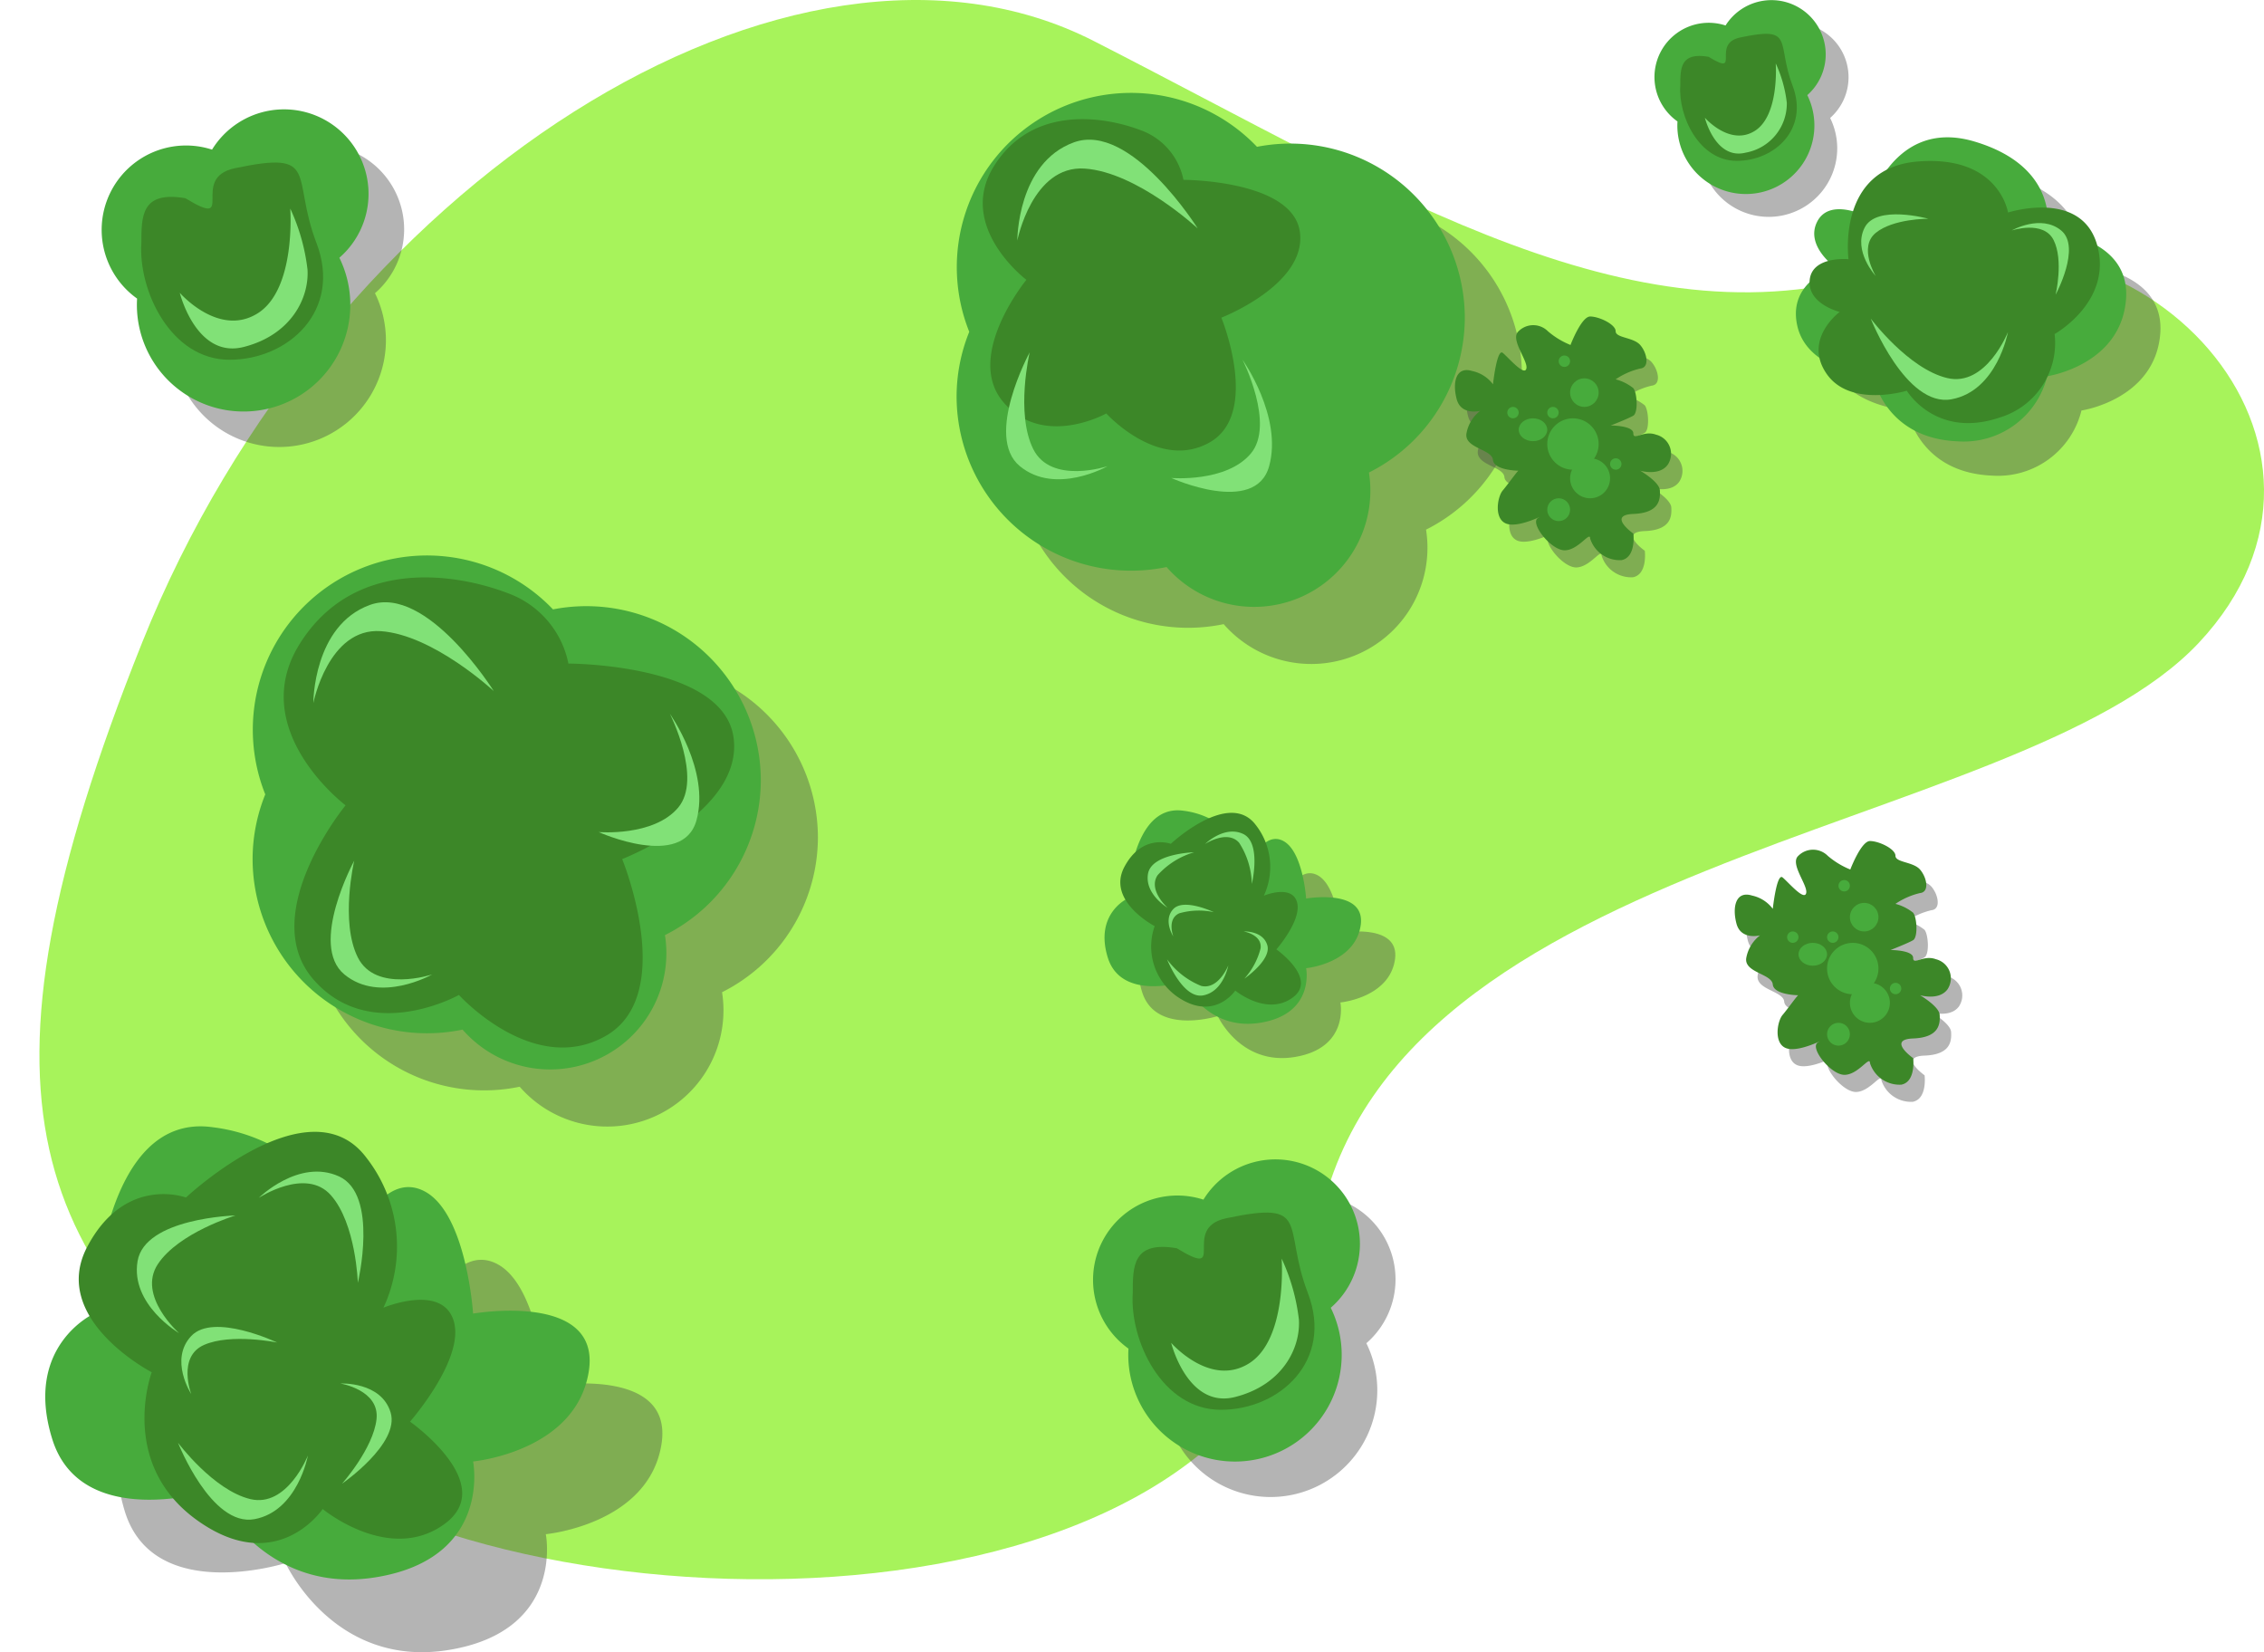 <svg height="142.721" viewBox="0 0 195.594 142.721" width="195.594" xmlns="http://www.w3.org/2000/svg"><path d="m8.868 55.521c15.913-39.782 56.225-65.242 82.216-51.981s47.208 27.052 68.955 19.626 42.434 15.382 26.521 32.356-72.138 18.034-76.381 52.512-67.364 33.947-89.111 17.5-28.113-30.234-12.2-70.013z" fill="#a7f35b" transform="translate(3.406)"/><g transform="translate(82.643 8.026)"><path d="m18.141 40.956a15.071 15.071 0 0 1 -18.141-14.692 14.928 14.928 0 0 1 1.094-5.628 15.049 15.049 0 0 1 24.858-15.98 15.071 15.071 0 0 1 17.954 14.729 15 15 0 0 1 -8.282 13.408 10.039 10.039 0 0 1 -17.483 8.163z" fill="#444" opacity=".39" transform="translate(4.933 4.933)"/><path d="m18.141 40.956a15.071 15.071 0 0 1 -18.141-14.692 14.928 14.928 0 0 1 1.094-5.628 15.049 15.049 0 0 1 24.858-15.98 15.071 15.071 0 0 1 17.954 14.729 15 15 0 0 1 -8.282 13.408 10.039 10.039 0 0 1 -17.483 8.163z" fill="#47ab3c"/><path d="m3998.352-5705.525s-6.072-4.583-2.8-9.822 9.406-4.346 12.68-3.1a5.761 5.761 0 0 1 3.69 4.286s9.465 0 10.061 4.524-6.786 7.382-6.786 7.382 3.394 8.274-1.012 10.775-8.93-2.5-8.93-2.5-5.417 3.037-8.869-.952 1.966-10.593 1.966-10.593z" fill="#3c8728" transform="translate(-3992.323 5721.67)"/><g fill="#81e177"><path d="m4000.708-5689.667s-3.947 7.275-.851 9.829 7.584 0 7.584 0-4.875 1.625-6.423-1.47-.31-8.359-.31-8.359z" transform="translate(-3994.394 5712.079)"/><path d="m2.63 0s-5.1 9.605-1.1 12.978 9.794 0 9.794 0-6.3 2.145-8.295-1.942-.399-11.036-.399-11.036z" transform="matrix(-.5 .866 -.866 -.5 22.147 9.432)"/><path d="m2.548 0s-4.938 6.252-1.065 8.447 9.489 0 9.489 0-6.1 1.4-8.036-1.264-.388-7.183-.388-7.183z" transform="matrix(-.242 -.97 .97 -.242 19.165 35.735)"/></g></g><path d="m4031.815-5901.37s.933-2.46 1.7-2.46 2.2.679 2.2 1.272 1.527.509 2.12 1.188.848 1.951 0 2.035a6.362 6.362 0 0 0 -2.12.933 4.1 4.1 0 0 1 1.527.763c.339.424.425 2.12 0 2.374s-1.95.849-1.95.849 1.95 0 1.95.678.868-.294 1.969.118a1.7 1.7 0 0 1 1 2.6c-.735 1-2.375.509-2.375.509s1.66.964 1.7 1.7 0 1.951-2.291 2.036 0 1.7 0 1.7.255 2.036-1.018 2.29a2.68 2.68 0 0 1 -2.714-1.865c0-.679-1.018 1.017-2.205 1.017s-3.053-2.375-2.29-2.8-1.586.89-2.714.509-.816-2.322-.339-2.884 1.272-1.7 1.357-1.7-2.12 0-2.205-.933-2.5-1.015-2.29-2.29a3.175 3.175 0 0 1 1.188-1.951s-1.654.438-2.036-1.017-.051-2.859 1.353-2.419a3.016 3.016 0 0 1 1.786 1.146s.339-3.138.848-2.713 1.866 2.035 2.036 1.357-1.442-2.544-.679-3.223a1.792 1.792 0 0 1 2.545 0 7.03 7.03 0 0 0 1.947 1.181z" fill="#444" opacity=".4" transform="translate(-3895.147 5932.65)"/><path d="m4031.815-5901.37s.933-2.46 1.7-2.46 2.2.679 2.2 1.272 1.527.509 2.12 1.188.848 1.951 0 2.035a6.362 6.362 0 0 0 -2.12.933 4.1 4.1 0 0 1 1.527.763c.339.424.425 2.12 0 2.374s-1.95.849-1.95.849 1.95 0 1.95.678.868-.294 1.969.118a1.7 1.7 0 0 1 1 2.6c-.735 1-2.375.509-2.375.509s1.66.964 1.7 1.7 0 1.951-2.291 2.036 0 1.7 0 1.7.255 2.036-1.018 2.29a2.68 2.68 0 0 1 -2.714-1.865c0-.679-1.018 1.017-2.205 1.017s-3.053-2.375-2.29-2.8-1.586.89-2.714.509-.816-2.322-.339-2.884 1.272-1.7 1.357-1.7-2.12 0-2.205-.933-2.5-1.015-2.29-2.29a3.175 3.175 0 0 1 1.188-1.951s-1.654.438-2.036-1.017-.051-2.859 1.353-2.419a3.016 3.016 0 0 1 1.786 1.146s.339-3.138.848-2.713 1.866 2.035 2.036 1.357-1.442-2.544-.679-3.223a1.792 1.792 0 0 1 2.545 0 7.03 7.03 0 0 0 1.947 1.181z" fill="#3c8728" transform="translate(-3896.134 5931.17)"/><g fill="#47ab3c"><ellipse cx="132.439" cy="37.123" rx="1.233" ry=".987"/><circle cx="135.892" cy="38.356" r="2.22"/><circle cx="135.152" cy="31.202" r=".493"/><circle cx="136.879" cy="33.916" r="1.233"/><circle cx="134.659" cy="44.029" r=".987"/><circle cx="130.712" cy="35.642" r=".493"/><circle cx="139.592" cy="40.082" r=".493"/><circle cx="137.373" cy="41.316" r="1.727"/><circle cx="134.165" cy="35.642" r=".493"/></g><g transform="translate(142.938)"><path d="m1.973 10.853q0-.183.011-.364a4.688 4.688 0 0 1 4.154-8.289 4.687 4.687 0 1 1 7.062 6.017 5.92 5.92 0 1 1 -11.227 2.636z" fill="#444" opacity=".4" transform="translate(1.973 1.973)"/><path d="m1.973 10.853q0-.183.011-.364a4.688 4.688 0 0 1 4.154-8.289 4.687 4.687 0 1 1 7.062 6.017 5.92 5.92 0 1 1 -11.227 2.636z" fill="#47ab3c"/><path d="m6.672 3.238c4.766-1.012 3.1.406 4.528 4.162s-1.552 6.494-4.821 6.494-5.06-3.87-4.879-6.494c0-1.51 0-2.912 2.44-2.495 2.915 1.786.168-1.123 2.732-1.667z" fill="#3c8728" transform="translate(.728)"/><path d="m4017.682-5889.819s.909 3.683 3.539 3.013a4.306 4.306 0 0 0 3.54-4.305 11.093 11.093 0 0 0 -.957-3.4s.334 4.5-1.818 5.835-4.304-1.143-4.304-1.143z" fill="#81e177" transform="translate(-4013.331 5899.989)"/></g><g transform="translate(21.823 47.985)"><path d="m18.141 40.956a15.071 15.071 0 0 1 -18.141-14.692 14.928 14.928 0 0 1 1.094-5.628 15.049 15.049 0 0 1 24.858-15.98 15.071 15.071 0 0 1 17.954 14.729 15 15 0 0 1 -8.282 13.408 10.039 10.039 0 0 1 -17.483 8.163z" fill="#444" opacity=".39" transform="translate(4.933 4.933)"/><path d="m18.141 40.956a15.071 15.071 0 0 1 -18.141-14.692 14.928 14.928 0 0 1 1.094-5.628 15.049 15.049 0 0 1 24.858-15.98 15.071 15.071 0 0 1 17.954 14.729 15 15 0 0 1 -8.282 13.408 10.039 10.039 0 0 1 -17.483 8.163z" fill="#47ab3c"/><path d="m3999.928-5699.717s-8.613-6.5-3.969-13.934 13.342-6.165 17.986-4.391a8.175 8.175 0 0 1 5.235 6.08s13.427 0 14.271 6.418-9.627 10.471-9.627 10.471 4.813 11.738-1.436 15.285-12.667-3.547-12.667-3.547-7.684 4.307-12.582-1.351 2.789-15.031 2.789-15.031z" fill="#3c8728" transform="translate(-3991.896 5721.298)"/><g fill="#81e177"><path d="m4000.708-5689.667s-3.947 7.275-.851 9.829 7.584 0 7.584 0-4.875 1.625-6.423-1.47-.31-8.359-.31-8.359z" transform="translate(-3991.927 5716.029)"/><path d="m2.63 0s-5.1 9.605-1.1 12.978 9.794 0 9.794 0-6.3 2.145-8.295-1.942-.399-11.036-.399-11.036z" transform="matrix(-.5 .866 -.866 -.5 22.147 9.432)"/><path d="m2.548 0s-4.938 6.252-1.065 8.447 9.489 0 9.489 0-6.1 1.4-8.036-1.264-.388-7.183-.388-7.183z" transform="matrix(-.242 -.97 .97 -.242 30.512 26.362)"/></g></g><path d="m4031.815-5901.37s.933-2.46 1.7-2.46 2.2.679 2.2 1.272 1.527.509 2.12 1.188.848 1.951 0 2.035a6.362 6.362 0 0 0 -2.12.933 4.1 4.1 0 0 1 1.527.763c.339.424.425 2.12 0 2.374s-1.95.849-1.95.849 1.95 0 1.95.678.868-.294 1.969.118a1.7 1.7 0 0 1 1 2.6c-.735 1-2.375.509-2.375.509s1.66.964 1.7 1.7 0 1.951-2.291 2.036 0 1.7 0 1.7.255 2.036-1.018 2.29a2.68 2.68 0 0 1 -2.714-1.865c0-.679-1.018 1.017-2.205 1.017s-3.053-2.375-2.29-2.8-1.586.89-2.714.509-.816-2.322-.339-2.884 1.272-1.7 1.357-1.7-2.12 0-2.205-.933-2.5-1.015-2.29-2.29a3.175 3.175 0 0 1 1.188-1.951s-1.654.438-2.036-1.017-.051-2.859 1.353-2.419a3.016 3.016 0 0 1 1.786 1.146s.339-3.138.848-2.713 1.866 2.035 2.036 1.357-1.442-2.544-.679-3.223a1.792 1.792 0 0 1 2.545 0 7.03 7.03 0 0 0 1.947 1.181z" fill="#444" opacity=".4" transform="translate(-3870.974 5977.961)"/><path d="m4031.815-5901.37s.933-2.46 1.7-2.46 2.2.679 2.2 1.272 1.527.509 2.12 1.188.848 1.951 0 2.035a6.362 6.362 0 0 0 -2.12.933 4.1 4.1 0 0 1 1.527.763c.339.424.425 2.12 0 2.374s-1.95.849-1.95.849 1.95 0 1.95.678.868-.294 1.969.118a1.7 1.7 0 0 1 1 2.6c-.735 1-2.375.509-2.375.509s1.66.964 1.7 1.7 0 1.951-2.291 2.036 0 1.7 0 1.7.255 2.036-1.018 2.29a2.68 2.68 0 0 1 -2.714-1.865c0-.679-1.018 1.017-2.205 1.017s-3.053-2.375-2.29-2.8-1.586.89-2.714.509-.816-2.322-.339-2.884 1.272-1.7 1.357-1.7-2.12 0-2.205-.933-2.5-1.015-2.29-2.29a3.175 3.175 0 0 1 1.188-1.951s-1.654.438-2.036-1.017-.051-2.859 1.353-2.419a3.016 3.016 0 0 1 1.786 1.146s.339-3.138.848-2.713 1.866 2.035 2.036 1.357-1.442-2.544-.679-3.223a1.792 1.792 0 0 1 2.545 0 7.03 7.03 0 0 0 1.947 1.181z" fill="#3c8728" transform="translate(-3871.961 5976.481)"/><ellipse cx="156.612" cy="82.434" fill="#47ab3c" rx="1.233" ry=".987"/><circle cx="160.065" cy="83.667" fill="#47ab3c" r="2.22"/><circle cx="159.325" cy="76.513" fill="#47ab3c" r=".493"/><circle cx="161.052" cy="79.227" fill="#47ab3c" r="1.233"/><circle cx="158.832" cy="89.34" fill="#47ab3c" r=".987"/><circle cx="154.885" cy="80.953" fill="#47ab3c" r=".493"/><circle cx="163.765" cy="85.393" fill="#47ab3c" r=".493"/><circle cx="161.546" cy="86.627" fill="#47ab3c" r="1.727"/><circle cx="158.338" cy="80.953" fill="#47ab3c" r=".493"/><g transform="translate(94.399 100.211)"><path d="m3.076 16.85q0-.284.017-.564a7.287 7.287 0 0 1 6.476-12.867 7.3 7.3 0 1 1 11 9.339 9.219 9.219 0 1 1 -17.493 4.092z" fill="#444" opacity=".4" transform="translate(3.076 3.064)"/><path d="m3.076 16.85q0-.284.017-.564a7.287 7.287 0 0 1 6.476-12.867 7.3 7.3 0 1 1 11 9.339 9.219 9.219 0 1 1 -17.493 4.092z" fill="#47ab3c"/><path d="m9.571 3.413c7.429-1.571 4.829.631 7.058 6.462s-2.419 10.082-7.515 10.082-7.888-6.008-7.614-10.082c0-2.345 0-4.52 3.8-3.873 4.555 2.772.274-1.744 4.271-2.589z" fill="#3c8728" transform="translate(1.964 1.614)"/><path d="m4017.682-5887.229s1.417 5.718 5.518 4.678 5.667-4.232 5.517-6.684a17.185 17.185 0 0 0 -1.491-5.272s.522 6.981-2.833 9.061-6.711-1.783-6.711-1.783z" fill="#81e177" transform="translate(-4010.9 5903.018)"/></g><path d="m3935.242-5887.1s.261-8.239 4.839-7.585a7.033 7.033 0 0 1 5.755 4.578s1.177-2.877 2.877-1.962 1.962 4.969 1.962 4.969 5.231-.916 4.708 2.354-4.708 3.662-4.708 3.662.784 3.924-3.924 4.708-6.67-3.531-6.67-3.531-5.362 1.7-6.539-2.092 1.7-5.101 1.7-5.101z" fill="#444" opacity=".4" transform="translate(-3834.875 5967.68)"/><path d="m3935.242-5887.1s.261-8.239 4.839-7.585a7.033 7.033 0 0 1 5.755 4.578s1.177-2.877 2.877-1.962 1.962 4.969 1.962 4.969 5.231-.916 4.708 2.354-4.708 3.662-4.708 3.662.784 3.924-3.924 4.708-6.67-3.531-6.67-3.531-5.362 1.7-6.539-2.092 1.7-5.101 1.7-5.101z" fill="#47ab3c" transform="translate(-3837.835 5964.72)"/><path d="m1.658 6.373s.219-6.889 4.042-6.342a5.879 5.879 0 0 1 4.811 3.827s.984-2.406 2.406-1.64 1.64 4.155 1.64 4.155 4.374-.765 3.936 1.968-3.932 3.059-3.932 3.059.656 3.28-3.28 3.936a5.291 5.291 0 0 1 -5.581-2.949s-4.479 1.422-5.463-1.749 1.421-4.265 1.421-4.265z" fill="#3c8728" transform="matrix(.707 .707 -.707 .707 104.484 67.214)"/><path d="m.908 0s-1.76 3.245-.379 4.384 3.383 0 3.383 0-2.175.724-2.865-.656a6.821 6.821 0 0 1 -.139-3.728z" fill="#81e177" transform="matrix(.643 -.766 .766 .643 100.244 83.571)"/><path d="m.908 0s-1.76 3.245-.379 4.384 3.383 0 3.383 0-2.175.724-2.865-.656a6.821 6.821 0 0 1 -.139-3.728z" fill="#81e177" transform="matrix(-.966 .259 -.259 -.966 109.027 76.127)"/><path d="m.908 0s-1.76 3.245-.379 4.384 3.383 0 3.383 0-2.175.724-2.865-.656a6.821 6.821 0 0 1 -.139-3.728z" fill="#81e177" transform="matrix(.5 .866 -.866 .5 102.711 72.835)"/><path d="m.635 0s-1.235 2.59-.266 3.5 2.363 0 2.363 0-1.519.578-2-.523a6.2 6.2 0 0 1 -.097-2.977z" fill="#81e177" transform="matrix(-.866 -.5 .5 -.866 108.054 84.858)"/><path d="m.635 0s-1.235 2.59-.266 3.5 2.363 0 2.363 0-1.519.578-2-.523a6.2 6.2 0 0 1 -.097-2.977z" fill="#81e177" transform="matrix(0 1 -1 0 104.865 78.159)"/><path d="m4089.862-5900.013s2-8.632 9.457-6.409 6.278 7.716 6.278 7.716 7.324.393 6.8 6.017-6.8 6.54-6.8 6.54a7.427 7.427 0 0 1 -7.717 5.624c-6.409-.261-7.324-5.624-7.324-5.624s-5.624-.393-6.54-4.316 3.27-5.1 3.27-5.1-2.616-1.831-1.57-3.923 4.146-.525 4.146-.525z" fill="#444" opacity=".4" transform="translate(-3925.773 5921.61)"/><path d="m4089.862-5900.013s2-8.632 9.457-6.409 6.278 7.716 6.278 7.716 7.324.393 6.8 6.017-6.8 6.54-6.8 6.54a7.427 7.427 0 0 1 -7.717 5.624c-6.409-.261-7.324-5.624-7.324-5.624s-5.624-.393-6.54-4.316 3.27-5.1 3.27-5.1-2.616-1.831-1.57-3.923 4.146-.525 4.146-.525z" fill="#47ab3c" transform="translate(-3928.732 5918.65)"/><path d="m5.433 6.064s1.82-7.726 8.6-5.737 5.707 6.907 5.707 6.907 6.658.351 6.182 5.385-6.182 5.853-6.182 5.853a6.72 6.72 0 0 1 -7.014 5.034c-5.825-.234-6.658-5.034-6.658-5.034s-5.117-.35-5.949-3.862 2.972-4.566 2.972-4.566-2.377-1.644-1.427-3.512 3.769-.468 3.769-.468z" fill="#3c8728" transform="matrix(.934 -.358 .358 .934 152.454 18.67)"/><path d="m2.036 0s-3.946 7.275-.851 9.829 7.584 0 7.584 0-4.876 1.625-6.423-1.47-.31-8.359-.31-8.359z" fill="#81e177" transform="matrix(.643 -.766 .766 .643 160.308 29.078)"/><path d="m1.149 0s-2.227 4.1-.48 5.543 4.277 0 4.277 0-2.746.917-3.623-.829-.174-4.714-.174-4.714z" fill="#81e177" transform="matrix(-1 0 0 -1 178.741 25.453)"/><path d="m1.149 0s-2.227 4.1-.48 5.543 4.277 0 4.277 0-2.746.917-3.623-.829-.174-4.714-.174-4.714z" fill="#81e177" transform="matrix(.225 .974 -.974 .225 166.333 17.776)"/><path d="m3937.468-5878.549s.555-17.487 10.27-16.1a14.924 14.924 0 0 1 12.213 9.714s2.5-6.106 6.106-4.163 4.163 10.547 4.163 10.547 11.1-1.944 9.993 5-9.993 7.772-9.993 7.772 1.666 8.327-8.327 9.992-14.155-7.494-14.155-7.494-11.38 3.608-13.879-4.441 3.609-10.827 3.609-10.827z" fill="#444" opacity=".4" transform="translate(-3923.066 5998.307)"/><path d="m3937.468-5878.549s.555-17.487 10.27-16.1a14.924 14.924 0 0 1 12.213 9.714s2.5-6.106 6.106-4.163 4.163 10.547 4.163 10.547 11.1-1.944 9.993 5-9.993 7.772-9.993 7.772 1.666 8.327-8.327 9.992-14.155-7.494-14.155-7.494-11.38 3.608-13.879-4.441 3.609-10.827 3.609-10.827z" fill="#47ab3c" transform="translate(-3929.348 5992.025)"/><path d="m3.518 13.525s.465-14.62 8.587-13.459a12.478 12.478 0 0 1 10.21 8.122s2.089-5.1 5.105-3.481 3.48 8.818 3.48 8.818 9.284-1.625 8.356 4.175-8.356 6.5-8.356 6.5 1.392 6.962-6.962 8.354-11.835-6.265-11.835-6.265-9.512 3.017-11.603-3.713 3.018-9.051 3.018-9.051z" fill="#3c8728" transform="matrix(.707 .707 -.707 .707 23.139 91.397)"/><path d="m1.928 0s-3.736 6.887-.805 9.3 7.177 0 7.177 0-4.614 1.542-6.08-1.388-.292-7.912-.292-7.912z" fill="#81e177" transform="matrix(.643 -.766 .766 .643 14.141 126.11)"/><path d="m1.928 0s-3.736 6.887-.805 9.3 7.177 0 7.177 0-4.614 1.542-6.08-1.388-.292-7.912-.292-7.912z" fill="#81e177" transform="matrix(-.966 .259 -.259 -.966 32.778 110.313)"/><path d="m1.928 0s-3.736 6.887-.805 9.3 7.177 0 7.177 0-4.614 1.542-6.08-1.388-.292-7.912-.292-7.912z" fill="#81e177" transform="matrix(.5 .866 -.866 .5 19.376 103.326)"/><path d="m1.347 0s-2.611 5.5-.563 7.426 5.015 0 5.015 0-3.224 1.228-4.248-1.111-.204-6.315-.204-6.315z" fill="#81e177" transform="matrix(-.866 -.5 .5 -.866 30.714 128.842)"/><path d="m1.347 0s-2.611 5.5-.563 7.426 5.015 0 5.015 0-3.224 1.228-4.248-1.111-.204-6.315-.204-6.315z" fill="#81e177" transform="matrix(0 1 -1 0 23.948 114.625)"/><g transform="translate(8.75 9.506)"><path d="m3.076 16.85q0-.284.017-.564a7.287 7.287 0 0 1 6.476-12.867 7.3 7.3 0 1 1 11 9.339 9.219 9.219 0 1 1 -17.493 4.092z" fill="#444" opacity=".4" transform="translate(3.076 3.064)"/><path d="m3.076 16.85q0-.284.017-.564a7.287 7.287 0 0 1 6.476-12.867 7.3 7.3 0 1 1 11 9.339 9.219 9.219 0 1 1 -17.493 4.092z" fill="#47ab3c"/><path d="m9.571 3.413c7.429-1.571 4.829.631 7.058 6.462s-2.419 10.082-7.515 10.082-7.888-6.008-7.614-10.082c0-2.345 0-4.52 3.8-3.873 4.555 2.772.274-1.744 4.271-2.589z" fill="#3c8728" transform="translate(1.964 1.614)"/><path d="m4017.682-5887.229s1.417 5.718 5.518 4.678 5.667-4.232 5.517-6.684a17.185 17.185 0 0 0 -1.491-5.272s.522 6.981-2.833 9.061-6.711-1.783-6.711-1.783z" fill="#81e177" transform="translate(-4010.9 5903.018)"/></g></svg>